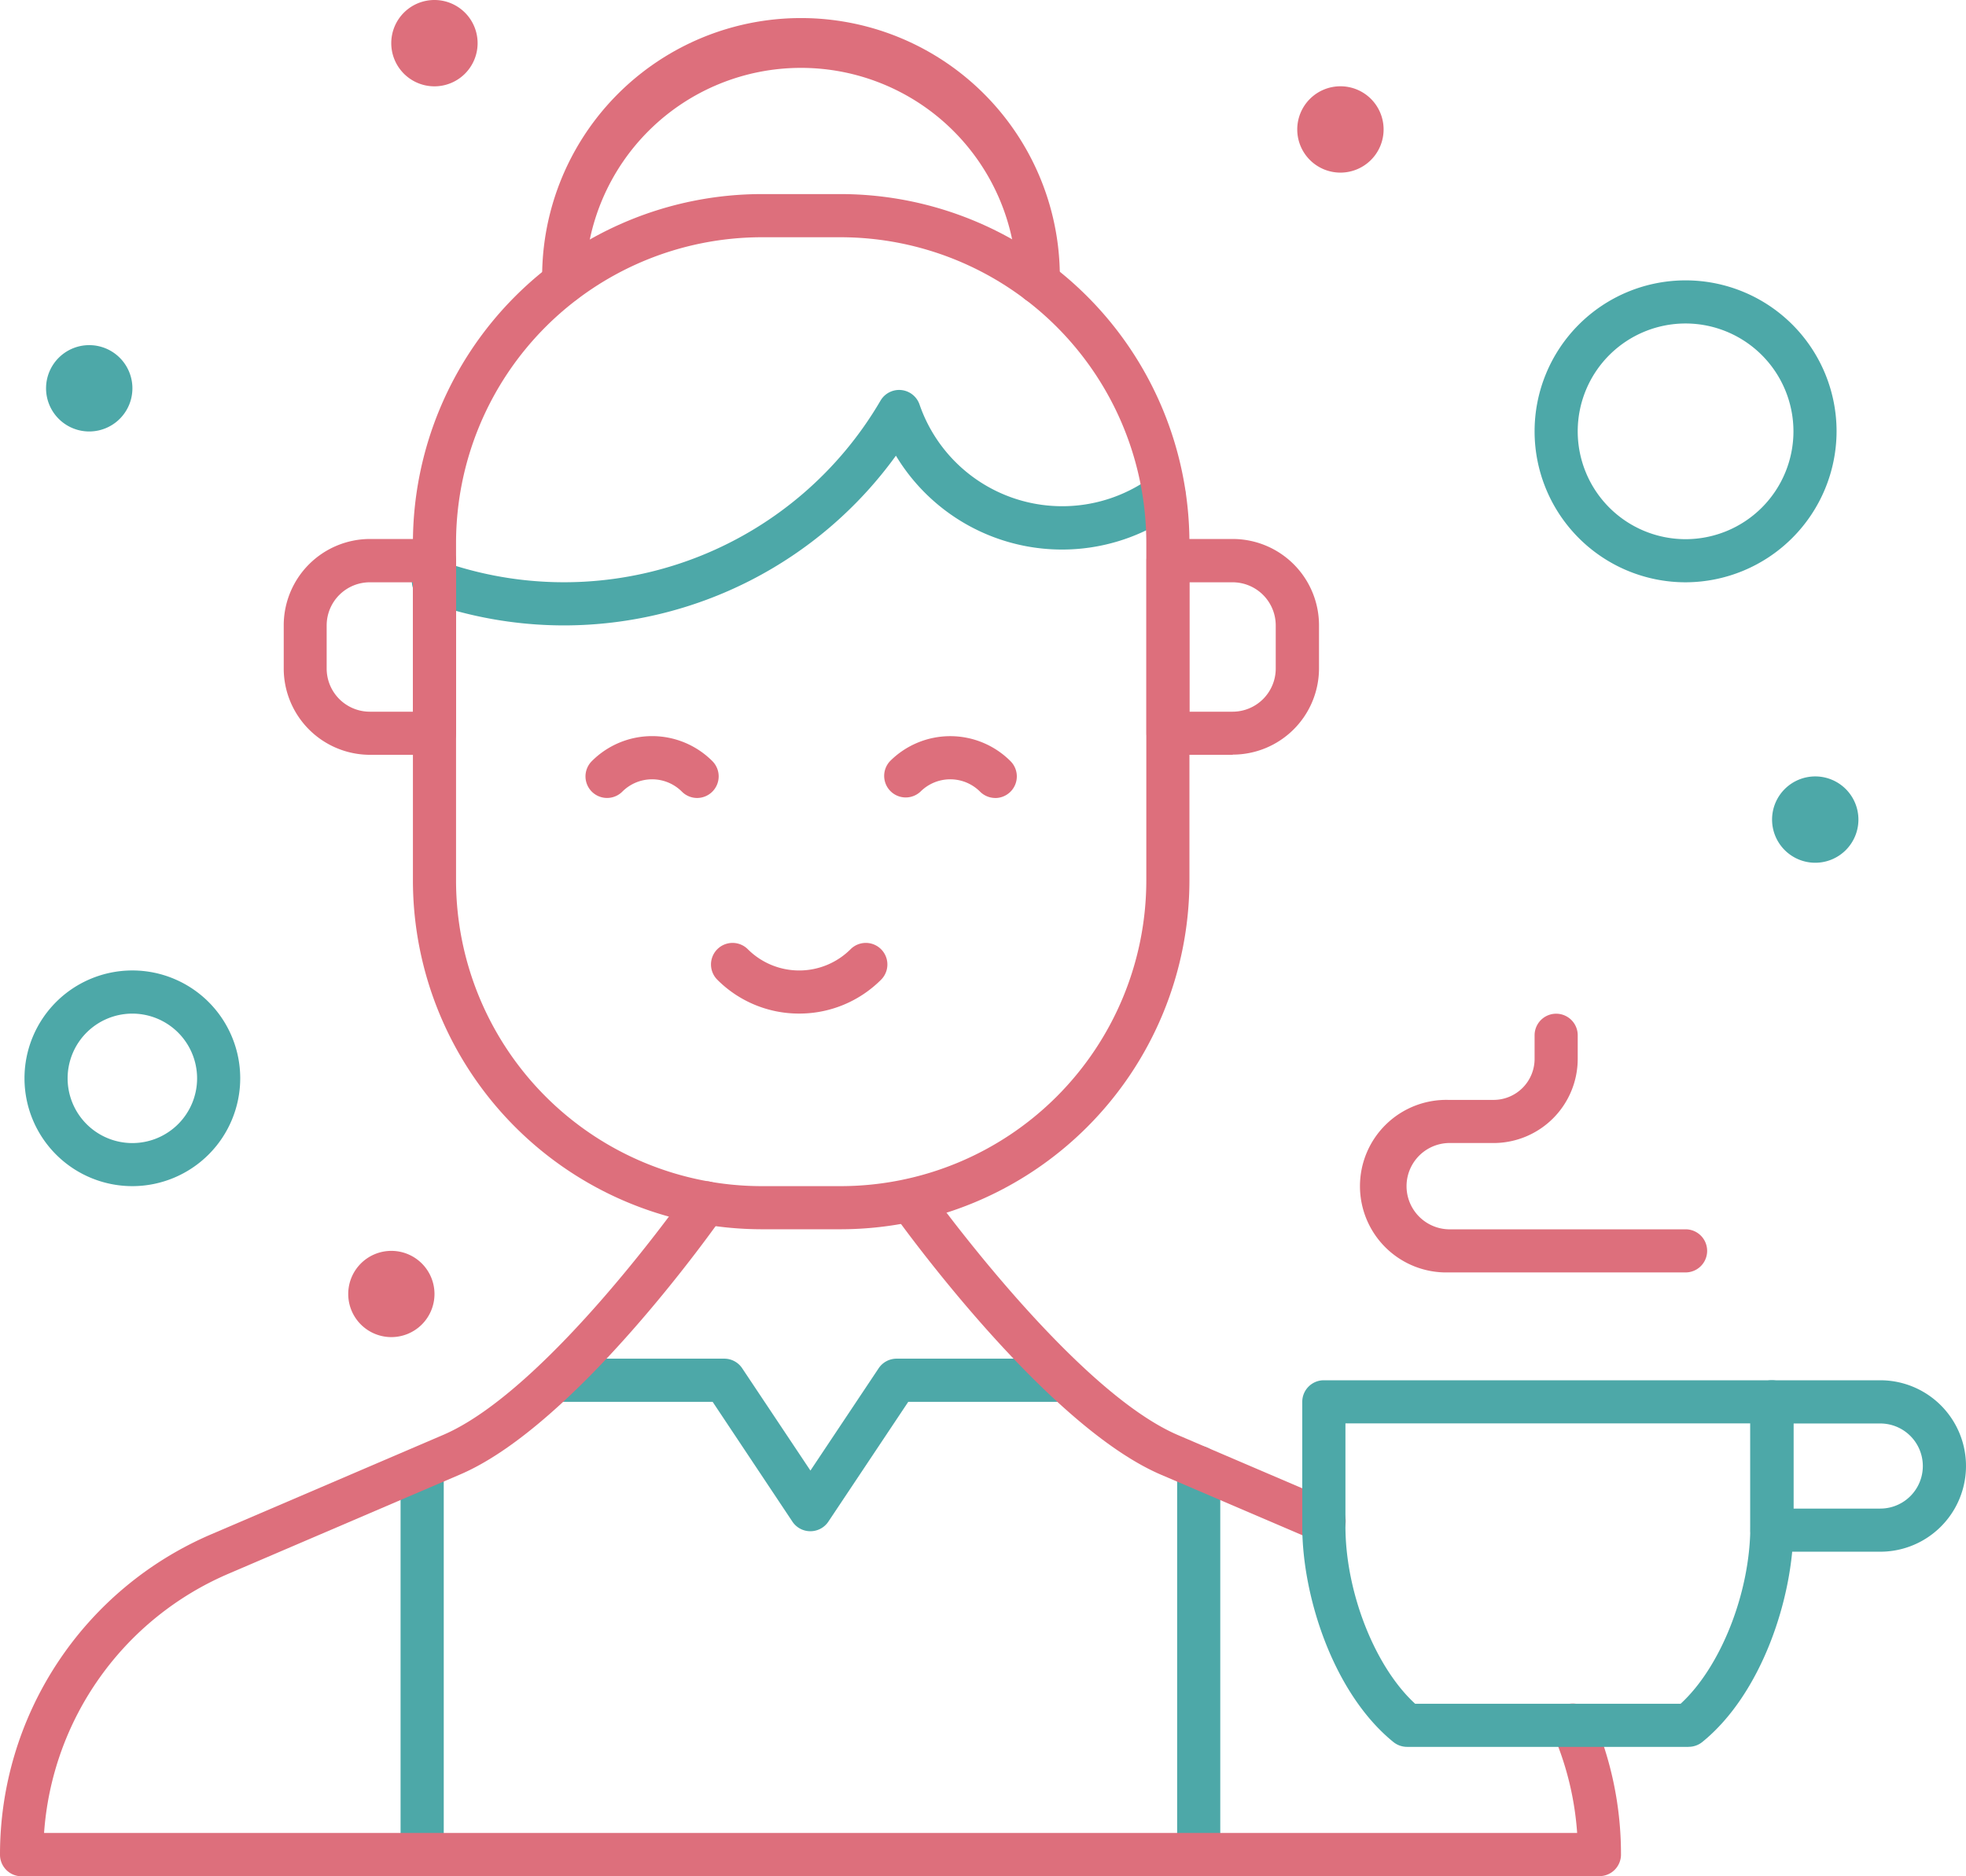 <svg xmlns="http://www.w3.org/2000/svg" viewBox="0 0 415.75 396.85"><defs><style>.cls-1{fill:#4da8a8;}.cls-2{fill:#dd6f7c;}</style></defs><g id="Livello_2" data-name="Livello 2"><g id="Layer_1" data-name="Layer 1"><path class="cls-1" d="M119.29,132.28a86.74,86.74,0,0,1-23.43-3.23c-1.79-.5-3.64-1.09-5.49-1.75a4.56,4.56,0,1,1,3-8.6c1.67.59,3.33,1.11,4.93,1.56a77.51,77.51,0,0,0,87.9-35.52,4.56,4.56,0,0,1,8.25.81,31.92,31.92,0,0,0,49,15.38,4.56,4.56,0,1,1,5.38,7.37,41,41,0,0,1-59.37-11.92,86.67,86.67,0,0,1-70.24,35.9Z"></path><path class="cls-2" d="M260.66,159.65H247a4.56,4.56,0,0,1-4.56-4.56V118.6A4.56,4.56,0,0,1,247,114h13.69a18.26,18.26,0,0,1,18.24,18.25v9.12a18.26,18.26,0,0,1-18.24,18.24Zm-9.13-9.12h9.13a9.13,9.13,0,0,0,9.12-9.12v-9.13a9.13,9.13,0,0,0-9.12-9.12h-9.13Z"></path><path class="cls-2" d="M91.88,159.65H78.2A18.27,18.27,0,0,1,60,141.41v-9.13A18.27,18.27,0,0,1,78.2,114H91.88a4.57,4.57,0,0,1,4.57,4.56v36.49a4.57,4.57,0,0,1-4.57,4.56ZM78.2,123.16a9.13,9.13,0,0,0-9.12,9.13v9.12a9.13,9.13,0,0,0,9.12,9.12h9.12V123.16Z"></path><path class="cls-1" d="M171.38,323.87a4.56,4.56,0,0,1-3.79-2L150.7,296.5H117.29a4.57,4.57,0,0,1,0-9.13h35.85a4.56,4.56,0,0,1,3.79,2l14.45,21.67,14.45-21.67a4.57,4.57,0,0,1,3.8-2h35.6a4.57,4.57,0,0,1,0,9.13H192.07l-16.89,25.33A4.57,4.57,0,0,1,171.38,323.87Z"></path><path class="cls-1" d="M253.49,396.85a4.56,4.56,0,0,1-4.56-4.56V310.37a4.56,4.56,0,0,1,9.12,0v81.92A4.56,4.56,0,0,1,253.49,396.85Z"></path><path class="cls-1" d="M89.27,396.85a4.56,4.56,0,0,1-4.56-4.56V310.37a4.57,4.57,0,0,1,9.13,0v81.92A4.57,4.57,0,0,1,89.27,396.85Z"></path><path class="cls-2" d="M169,214.38a24.37,24.37,0,0,1-17.31-7.16,4.56,4.56,0,0,1,6.45-6.45,15.38,15.38,0,0,0,21.73,0,4.56,4.56,0,1,1,6.45,6.45A24.41,24.41,0,0,1,169,214.38Z"></path><path class="cls-2" d="M210.48,168.78a4.56,4.56,0,0,1-3.23-1.34,8.91,8.91,0,0,0-12.6,0A4.56,4.56,0,0,1,188.2,161a18,18,0,0,1,25.5,0,4.57,4.57,0,0,1-3.22,7.79Z"></path><path class="cls-2" d="M147.43,168.78a4.56,4.56,0,0,1-3.23-1.34,8.91,8.91,0,0,0-12.6,0,4.56,4.56,0,0,1-6.45-6.45,18,18,0,0,1,25.5,0,4.57,4.57,0,0,1-3.22,7.79Z"></path><path class="cls-2" d="M101,9.12A9.13,9.13,0,1,1,91.89,0,9.13,9.13,0,0,1,101,9.12"></path><path class="cls-1" d="M28,82.11A9.13,9.13,0,1,1,18.9,73,9.13,9.13,0,0,1,28,82.11"></path><path class="cls-2" d="M292.59,27.37a9.13,9.13,0,1,1-9.13-9.12,9.12,9.12,0,0,1,9.13,9.12"></path><path class="cls-1" d="M393,173.34a9.13,9.13,0,1,1-9.13-9.12,9.13,9.13,0,0,1,9.13,9.12"></path><path class="cls-2" d="M91.88,273.69a9.12,9.12,0,1,1-9.12-9.12,9.12,9.12,0,0,1,9.12,9.12"></path><path class="cls-2" d="M219.6,64.26A4.56,4.56,0,0,1,215,59.7v-.4a45.62,45.62,0,0,0-91.23,0v.4a4.56,4.56,0,0,1-9.12,0v-.4a54.74,54.74,0,1,1,109.47,0v.4a4.56,4.56,0,0,1-4.56,4.56Z"></path><path class="cls-2" d="M338.21,396.85H4.56A4.56,4.56,0,0,1,0,392.29a73.66,73.66,0,0,1,44.69-67.78l49-21c22.18-9.5,51.5-51.27,51.79-51.69A4.56,4.56,0,0,1,153,257c-1.25,1.8-31.11,44.33-55.68,54.86l-49,21a64.55,64.55,0,0,0-39,54.83h324.2a64.19,64.19,0,0,0-5.11-21,4.56,4.56,0,0,1,8.38-3.61,73.37,73.37,0,0,1,6,29.18,4.56,4.56,0,0,1-4.56,4.56Z"></path><path class="cls-2" d="M280,326.28a4.6,4.6,0,0,1-1.8-.37l-32.69-14c-24.55-10.52-55.36-53.51-56.66-55.34a4.56,4.56,0,0,1,7.43-5.29c.3.43,30.62,42.73,52.82,52.25l32.69,14a4.56,4.56,0,0,1-1.79,8.76Z"></path><path class="cls-1" d="M397.62,328.2H374.7a4.56,4.56,0,0,1-4.56-4.56V296.5a4.56,4.56,0,0,1,4.56-4.56h22.92a18.13,18.13,0,0,1,0,36.26Zm-18.36-9.12h18.36a9,9,0,0,0,0-18H379.26Z"></path><path class="cls-1" d="M357.09,369.48H297.57a4.63,4.63,0,0,1-2.88-1c-12.67-10.25-19.3-30.73-19.3-45.65V296.5a4.56,4.56,0,0,1,4.56-4.56H374.7a4.56,4.56,0,0,1,4.56,4.56v26.32c0,14.92-6.63,35.4-19.3,45.65a4.6,4.6,0,0,1-2.87,1Zm-57.83-9.12H355.4c8.48-7.77,14.74-23.54,14.74-37.55V301.06H284.52v21.75c0,14,6.26,29.78,14.74,37.55Z"></path><path class="cls-2" d="M356.45,269.13H306.27a18.25,18.25,0,1,1,0-36.49h9.58a8.68,8.68,0,0,0,8.67-8.67v-5a4.56,4.56,0,0,1,9.12,0v5a17.81,17.81,0,0,1-17.79,17.79h-9.58a9.13,9.13,0,0,0,0,18.25h50.18a4.56,4.56,0,0,1,0,9.12Z"></path><path class="cls-2" d="M177.78,260H161.07a73.84,73.84,0,0,1-73.75-73.76V114.81a73.84,73.84,0,0,1,73.75-73.76h16.71a73.84,73.84,0,0,1,73.75,73.76v71.44A73.84,73.84,0,0,1,177.78,260ZM161.07,50.18a64.7,64.7,0,0,0-64.63,64.63v71.44a64.7,64.7,0,0,0,64.63,64.63h16.71a64.7,64.7,0,0,0,64.63-64.63V114.81a64.7,64.7,0,0,0-64.63-64.63Z"></path><path class="cls-1" d="M28,250.88a22.81,22.81,0,1,1,22.8-22.81A22.83,22.83,0,0,1,28,250.88Zm0-36.49a13.69,13.69,0,1,0,13.68,13.68A13.7,13.7,0,0,0,28,214.39Z"></path><path class="cls-1" d="M356.45,123.16a31.93,31.93,0,1,1,31.93-31.93A32,32,0,0,1,356.45,123.16Zm0-54.74a22.81,22.81,0,1,0,22.81,22.81A22.83,22.83,0,0,0,356.45,68.42Z"></path></g></g></svg>